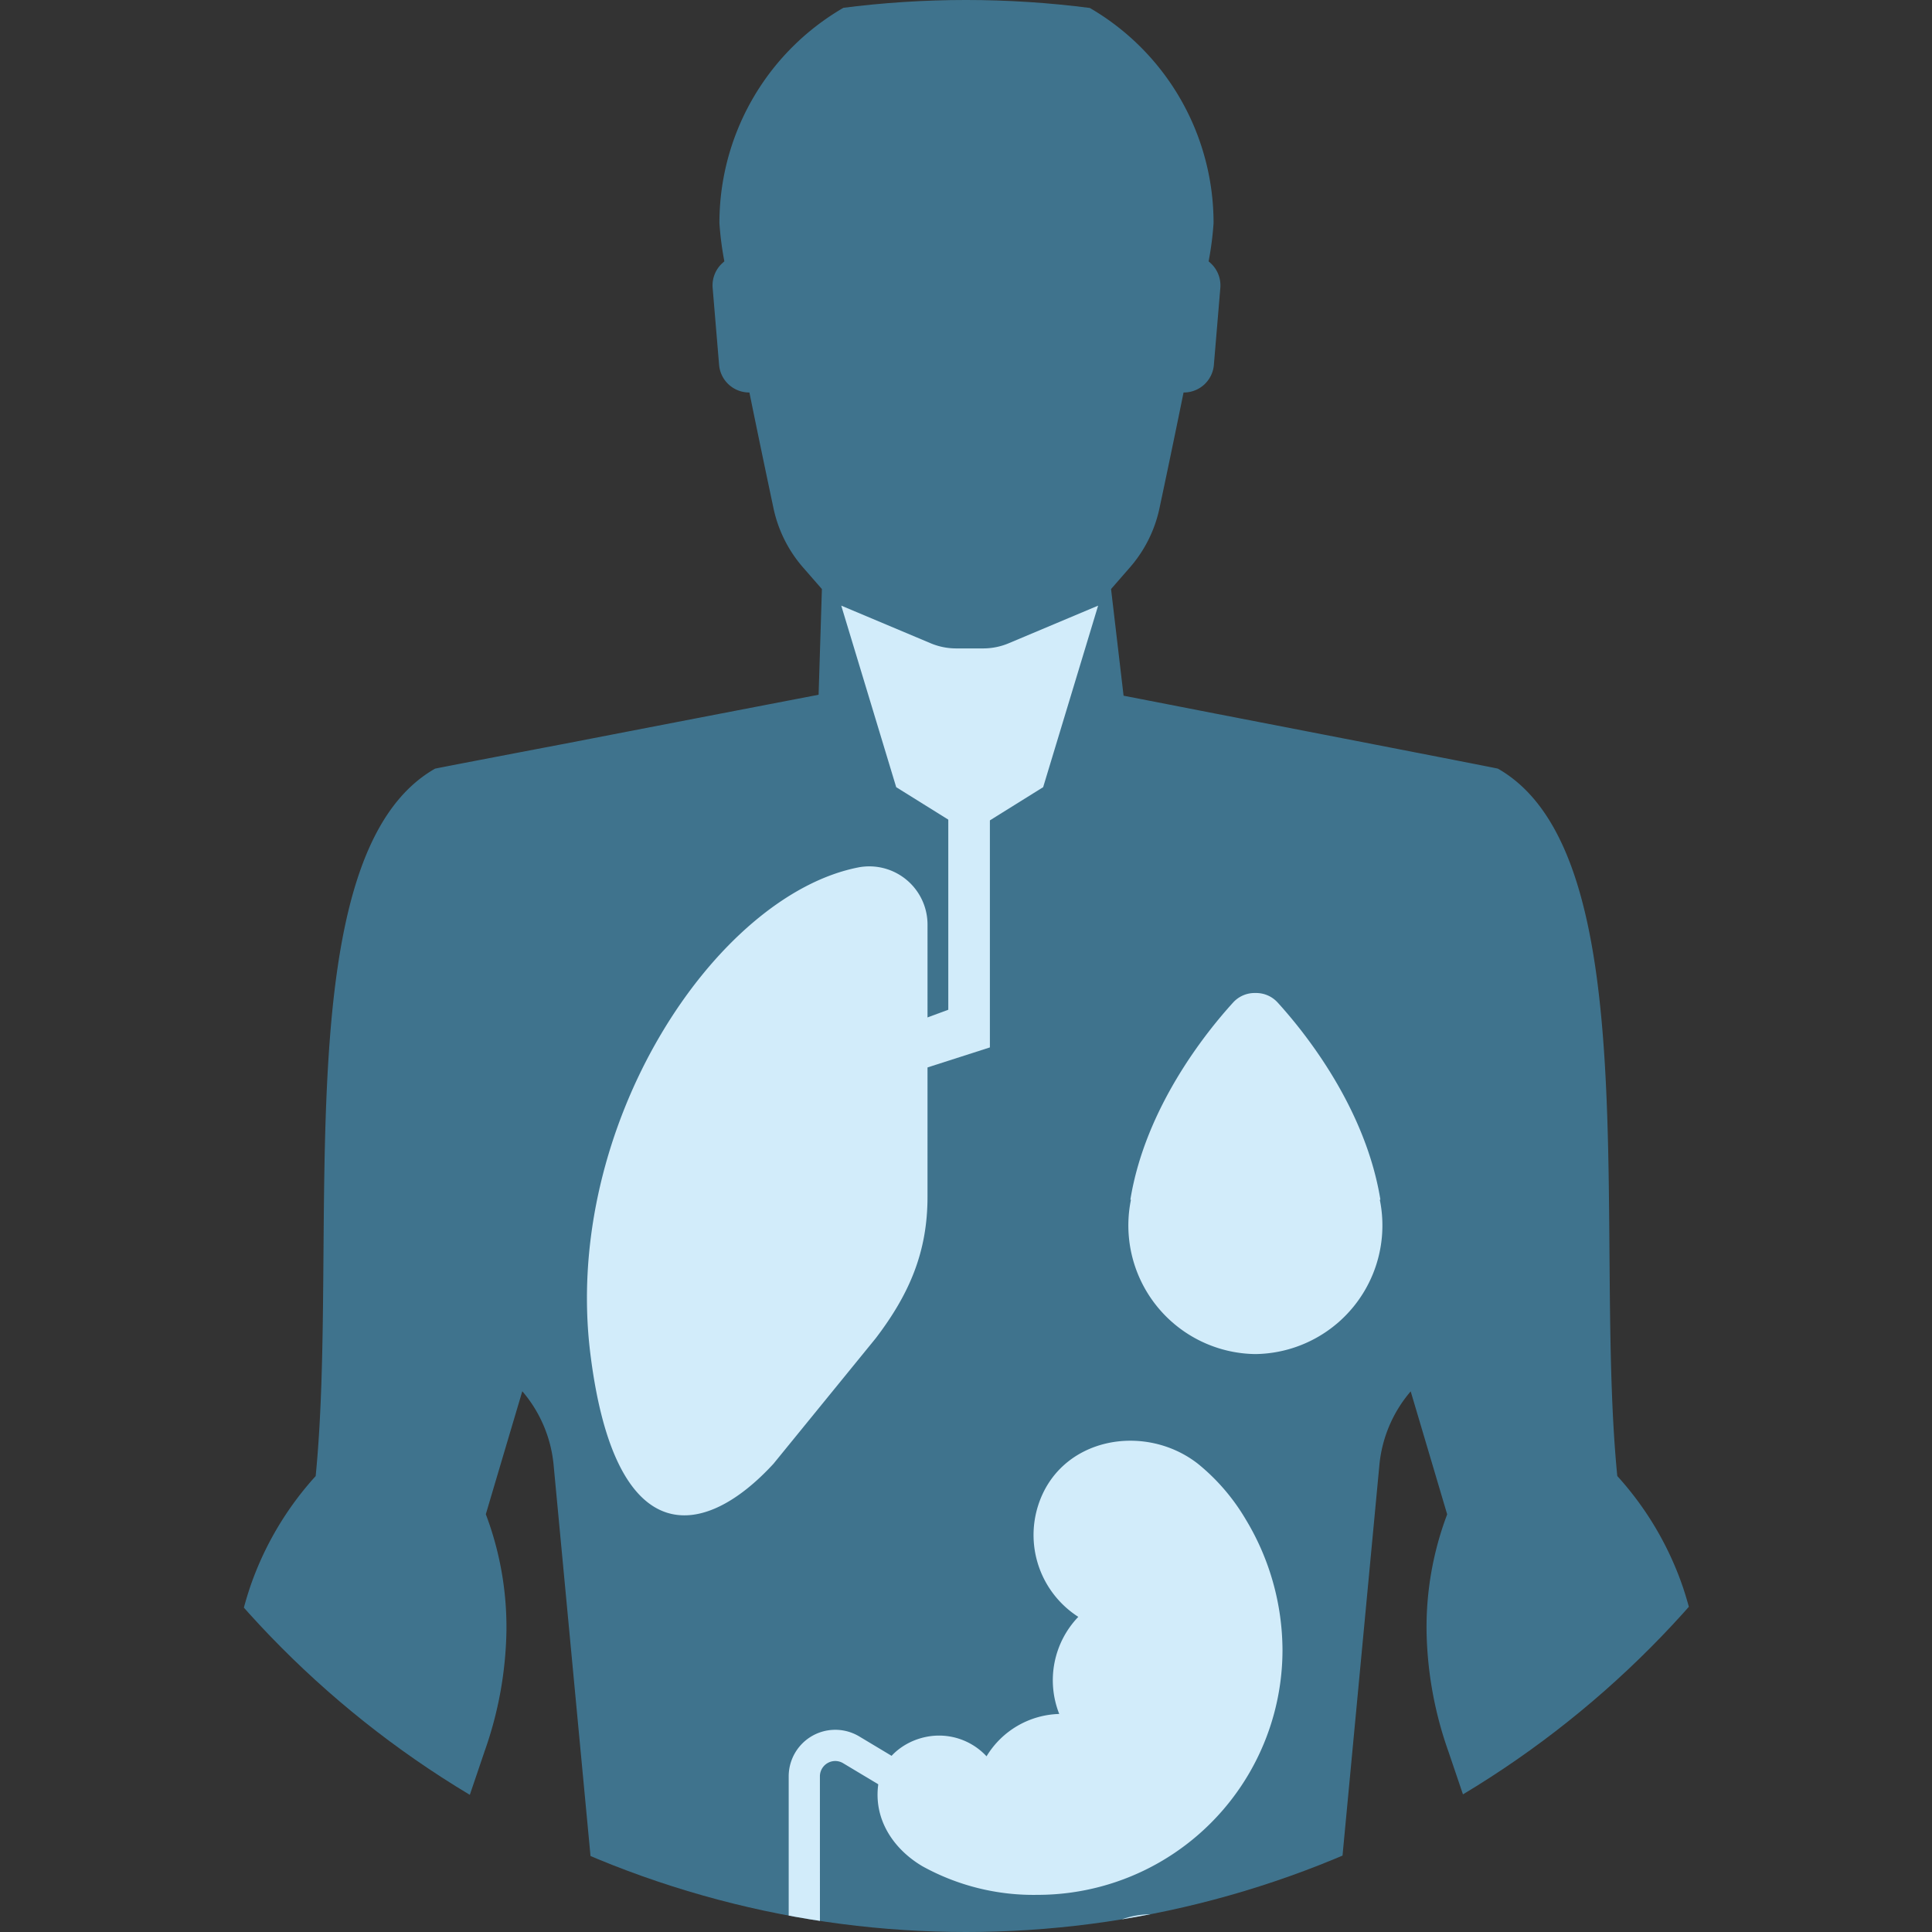 <?xml version="1.0" encoding="UTF-8"?> <svg xmlns="http://www.w3.org/2000/svg" xmlns:xlink="http://www.w3.org/1999/xlink" width="191" height="191" viewBox="0 0 191 191"><rect x="0" y="0" width="191" height="191" fill="#333333" stroke="none"/><defs><style>.a{fill:#eaeaea;}.b{fill:none;}.c{clip-path:url(#a);}.d{clip-path:url(#b);}.e{fill:#4cb4e9;opacity:0.5;}.f{fill:url(#c);}.g{fill:#d2ecfa;}.h{fill:#d1d1d1;}</style><clipPath id="a"><circle class="a" cx="95.5" cy="95.5" r="95.5" transform="translate(190 3625)"></circle></clipPath><clipPath id="b"><rect class="b" width="181.664" height="354.239"></rect></clipPath><linearGradient id="c" x1="0.5" y1="0.923" x2="0.5" y2="0.083" gradientUnits="objectBoundingBox"><stop offset="0.116" stop-color="#fff"></stop><stop offset="0.305" stop-color="#fff" stop-opacity="0.745"></stop><stop offset="0.558" stop-color="#fff" stop-opacity="0.431"></stop><stop offset="0.766" stop-color="#fff" stop-opacity="0.196"></stop><stop offset="0.919" stop-color="#fff" stop-opacity="0.055"></stop><stop offset="1" stop-color="#fff" stop-opacity="0"></stop></linearGradient></defs><g class="c" transform="translate(-190 -3625)"><g transform="translate(-96.828 3451.149)"><g transform="translate(291.996 166.936)"><g class="d" transform="translate(0 0)"><path class="e" d="M477.808,431.431s-6.738-31.215-7.5-34.83l-.416-47.015a37.387,37.387,0,0,0-1.872-11.87,31.484,31.484,0,0,0-6.526-11.1c-2.349-23.79,3-61.5-11.8-69.932-.074-.042-16.962-3.319-27.938-5.446-5.188-1.012-9.071-1.767-9.071-1.767l-1.238-10.545,1.862-2.134a13.018,13.018,0,0,0,2.925-5.854c.6-2.808,1.492-7.067,2.381-11.444l.119,0a2.978,2.978,0,0,0,2.878-2.729l.638-7.608a2.98,2.98,0,0,0-.98-2.467l-.178-.16a31.309,31.309,0,0,0,.489-3.775A24.583,24.583,0,0,0,397.6,178.161v-.017c-.149,0-.3.007-.447.009s-.3-.009-.446-.009v.017a24.582,24.582,0,0,0-23.977,24.593,31.233,31.233,0,0,0,.489,3.775l-.178.16a2.978,2.978,0,0,0-.98,2.467l.637,7.608a2.979,2.979,0,0,0,2.878,2.729l.119,0c.889,4.377,1.785,8.636,2.381,11.444A13.015,13.015,0,0,0,381,236.794l1.862,2.134-.327,10.449s-13.973,2.686-24.56,4.739c-7.256,1.384-13.316,2.545-13.36,2.57-14.8,8.436-9.448,46.142-11.8,69.932a31.487,31.487,0,0,0-6.526,11.1,37.378,37.378,0,0,0-1.872,11.87l-.416,47.015c-.767,3.616-7.5,34.83-7.5,34.83a8.98,8.98,0,0,0,1.213,7.264l2.656,3.985,4.2,12.018s1.806-.046,2.151-2.488l3,4.5a.692.692,0,0,0,1.1.081,5.151,5.151,0,0,0,.644-5.593l-6.6-17.82,1.919-4.439.495,1.3,2.294,6.018a1.486,1.486,0,0,0,1.563.946l1.858-.221a1.485,1.485,0,0,0,1.3-1.287l.661-5.165a14.7,14.7,0,0,0-.334-5.484l-1.4-5.507a.677.677,0,0,1,.074-.512,20.22,20.22,0,0,0,2.584-6.278,13.237,13.237,0,0,0-2.623-10.983l16.25-47.915a37.378,37.378,0,0,0,2.168-11.948,31.565,31.565,0,0,0-2.039-11.514c.966-3.26,2.277-7.681,3.607-12.159a13.066,13.066,0,0,1,3.094,7.271l3.889,41.2c-3.933,16.511-14.612,38.494-16.994,60.892-2.669,25.1,4.337,54.876,17.927,93.6a.681.681,0,0,1,.039.225v21.047a.691.691,0,0,1-.009.109l-1.4,8.625a21.738,21.738,0,0,0,.2,8.036l16.906,84.745a.682.682,0,0,1-.21.649L354.3,664.784a.864.864,0,0,0-.062.062,8.8,8.8,0,0,0-2.214,5.838v1.326a.682.682,0,0,0,.681.682h25.231c5.162,0,5.844-7.443,5.933-9.181a.674.674,0,0,1,.337-.549l2.968-1.73a.756.756,0,0,0,.136-.1,5.358,5.358,0,0,0,1.661-4.467l-1.728-18.008a.719.719,0,0,1,0-.116l5.637-58.71a42.321,42.321,0,0,0-.384-9.664s-3.28-23.261-3.276-23.312l6.3-99.536a.681.681,0,0,1,.305-.521l.956-.628a.673.673,0,0,1,.743,0l.956.628a.682.682,0,0,1,.305.521l6.3,99.536c0,.051-3.276,23.312-3.276,23.312a42.349,42.349,0,0,0-.384,9.664l5.637,58.71a.644.644,0,0,1,0,.116l-1.728,18.008A5.359,5.359,0,0,0,407,661.131a.78.78,0,0,0,.136.1l2.968,1.73a.674.674,0,0,1,.337.549c.089,1.739.771,9.181,5.933,9.181H441.6a.682.682,0,0,0,.681-.682v-1.326a8.8,8.8,0,0,0-2.214-5.838.865.865,0,0,0-.062-.062l-22.377-20.141a.68.68,0,0,1-.21-.649l16.906-84.745a21.73,21.73,0,0,0,.2-8.036l-1.4-8.625a.654.654,0,0,1-.009-.109V521.432a.682.682,0,0,1,.039-.225c13.59-38.727,20.6-68.5,17.927-93.6-2.382-22.4-13.061-44.381-16.994-60.892l3.889-41.2a13.067,13.067,0,0,1,3.094-7.271c1.33,4.478,2.641,8.9,3.607,12.159a31.573,31.573,0,0,0-2.039,11.514,37.384,37.384,0,0,0,2.168,11.948l16.25,47.915a13.237,13.237,0,0,0-2.623,10.983,20.219,20.219,0,0,0,2.584,6.278.679.679,0,0,1,.074.512l-1.4,5.507a14.682,14.682,0,0,0-.334,5.484l.661,5.165a1.485,1.485,0,0,0,1.3,1.287l1.858.221a1.486,1.486,0,0,0,1.563-.946l2.294-6.018.494-1.3,1.92,4.439-6.6,17.82a5.15,5.15,0,0,0,.644,5.593.692.692,0,0,0,1.1-.081l3-4.5c.344,2.442,2.151,2.488,2.151,2.488l4.2-12.018,2.656-3.985A8.98,8.98,0,0,0,477.808,431.431Z" transform="translate(-306.775 -173.778)"></path><rect class="f" width="196.569" height="127.259" transform="translate(-15.882 231.184)"></rect></g></g><g transform="translate(364.799 316.282)"><g transform="translate(0)"><path class="g" d="M533.1,552.582c-5.275-4.122-13.7-2.619-15.819,4.184a9.611,9.611,0,0,0,3.99,10.947,9.056,9.056,0,0,0-1.884,9.6A8.673,8.673,0,0,0,512.2,581.5a6.409,6.409,0,0,0-4.7-2.049c-2.707,0-5.422,1.77-5.934,4.406-.71,3.661,1.341,6.77,4.3,8.514a22.694,22.694,0,0,0,11.373,2.826,24.219,24.219,0,0,0,24.219-24.219,25.137,25.137,0,0,0-3.673-12.965A20.387,20.387,0,0,0,533.1,552.582Z" transform="translate(-492.64 -550.3)"></path><path class="g" d="M481.969,645.932h-3.09V628.264a4.606,4.606,0,0,1,6.976-3.949l7.321,4.392-1.59,2.649-7.321-4.392a1.516,1.516,0,0,0-2.3,1.3Z" transform="translate(-478.879 -595.08)"></path></g></g><path class="g" d="M555.81,691.524a2.74,2.74,0,0,1,1.109-2.2l.213-.158a2.739,2.739,0,0,1,1.631-.538H559.8a15.427,15.427,0,0,0-1.094-1.683c-.123-.164-.234-.334-.341-.506a6.457,6.457,0,0,1,8.662-9.231.15.15,0,0,1,.02.01c.039.025.076.051.115.076l.131.087a16.979,16.979,0,0,1,7.148,17.965.278.278,0,0,1-.021.054,6.457,6.457,0,0,1-12.262.894c-.072-.178-.132-.358-.187-.538l-1.166-2.439h-4.99Z" transform="translate(-161.041 -310.895)"></path><path class="g" d="M459.162,691.524a2.74,2.74,0,0,0-1.109-2.2l-.213-.158a2.738,2.738,0,0,0-1.631-.538h-1.034a15.451,15.451,0,0,1,1.095-1.683c.122-.164.234-.334.341-.506a6.457,6.457,0,0,0-8.662-9.231.148.148,0,0,0-.02.01c-.039.025-.076.051-.115.076l-.13.087a16.979,16.979,0,0,0-7.148,17.965.252.252,0,0,0,.021.054,6.457,6.457,0,0,0,12.262.894c.072-.178.132-.358.187-.538l1.166-2.439h4.99Z" transform="translate(-90.406 -310.895)"></path><path class="g" d="M508.937,676.014a3.762,3.762,0,0,1,0-5.42,8.664,8.664,0,0,0-11.882.011,3.765,3.765,0,0,0-5.013,1.406,3.756,3.756,0,0,0-5.04.963,3.763,3.763,0,0,0-5.4,0,3.757,3.757,0,0,0-5.041-.963,3.764,3.764,0,0,0-5.013-1.406,3.766,3.766,0,0,0-4.729-1.667,6.175,6.175,0,0,0-6,9.786,10.491,10.491,0,0,1-1.152,8.13,3.762,3.762,0,0,1,0,5.42,3.762,3.762,0,0,1,0,5.42,3.763,3.763,0,0,1,0,5.42,5.3,5.3,0,0,0,6.388-8.13,10.491,10.491,0,0,1,1.152-8.13,3.763,3.763,0,0,1,0-5.42,3.724,3.724,0,0,1,0-5.386,3.746,3.746,0,0,0,2.815-.294,3.763,3.763,0,0,0,5.3,1.369,3.763,3.763,0,0,0,5.942.706,3.76,3.76,0,0,0,6.075,0,3.764,3.764,0,0,0,5.942-.706,3.762,3.762,0,0,0,5.3-1.369,2.839,2.839,0,0,1,3.966,2.97,10.491,10.491,0,0,1-1.152,8.13,3.762,3.762,0,0,1,0,5.42,3.762,3.762,0,0,1,0,5.42,3.763,3.763,0,0,1,0,5.42,3.752,3.752,0,0,0,.482,1.842l-.037,0a3.768,3.768,0,0,0-3.734,3.276,3.753,3.753,0,0,0-4.987.454,3.757,3.757,0,0,0-5.075-1.767,4.448,4.448,0,0,0-8.2,2.4c0,2.458,1.993,11.537,4.451,11.537,1.593,0,2.99-3.813,3.776-7.166a3.75,3.75,0,0,0,4.387-.816,3.765,3.765,0,0,0,7.14-1.115,3.767,3.767,0,0,0,5.527-4.871l.038,0a274.659,274.659,0,0,1,3.77-9.19,3.762,3.762,0,0,1,0-5.42,3.762,3.762,0,0,1,0-5.42,3.763,3.763,0,0,1,0-5.42,3.762,3.762,0,0,1,0-5.42Z" transform="translate(-102.349 -305.148)"></path><path class="h" d="M530.579,812.274V795.532a15.043,15.043,0,0,0-15.043-15.043h-8.062a2.439,2.439,0,0,0-2.42,2.127c-.578,4.445-.827,14.924,7.814,22.345l.309,2.967a7.366,7.366,0,0,0,3.512,5.537l6.9,4.031,1.226-2.98-1.808-1.181,1.287-2.453A48.889,48.889,0,0,0,530.579,812.274Z" transform="translate(-129.91 -374.533)"></path><path class="h" d="M503.491,763.1a8.2,8.2,0,0,0-11.22-2.922l-6.787,3.983a27.567,27.567,0,0,0-26.384-.08l-6.651-3.9a8.2,8.2,0,1,0-8.3,14.143l2.4,1.411a3.363,3.363,0,0,0-.2,1.137c0,2.551,2.926,4.619,6.535,4.619s6.535-2.068,6.535-4.619-2.926-4.619-6.535-4.619a8.238,8.238,0,0,0-4.294,1.138l-2.9-1.7a5.145,5.145,0,1,1,5.207-8.875l8.165,4.791a27.544,27.544,0,0,0,6.634,11.682l2.651,17.975a3.488,3.488,0,0,0,3.451,2.979h.83a3.488,3.488,0,0,0,3.451-2.979l2.652-17.975a27.552,27.552,0,0,0,6.577-11.484l8.5-4.988a5.145,5.145,0,1,1,5.207,8.875l-2.9,1.7a8.238,8.238,0,0,0-4.294-1.138c-3.61,0-6.536,2.068-6.536,4.619s2.926,4.619,6.536,4.619,6.535-2.068,6.535-4.619a3.353,3.353,0,0,0-.2-1.137l2.4-1.411A8.209,8.209,0,0,0,503.491,763.1Z" transform="translate(-90.409 -361.441)"></path><circle class="b" cx="3.142" cy="3.142" r="3.142" transform="translate(405.031 291.896)"></circle><path class="g" d="M589.936,457.135l.053-.031c-1.487-9.137-7.539-16.61-10.167-19.492a2.863,2.863,0,0,0-2.178-.928h-.025a2.864,2.864,0,0,0-2.178.928c-2.628,2.881-8.68,10.354-10.167,19.492l.053.031a12.718,12.718,0,0,0,12.292,15.243h.025a12.718,12.718,0,0,0,12.292-15.243Z" transform="translate(-166.695 -164.662)"></path><path class="g" d="M461.349,437.2c0,5.466-1.8,9.627-5.11,13.972l-10.117,12.418c-7,7.614-15.682,8.707-18.108-10.906-2.788-22.536,12.413-45.356,26.574-48.065a5.758,5.758,0,0,1,6.762,5.707Z" transform="translate(-82.826 -145.03)"></path><path class="g" d="M514.41,386.1v21.363l-3.172,1.169v4.892l7.285-2.337V386.1Z" transform="translate(-133.833 -133.787)"></path><path class="g" d="M506.25,342.61h-2.675a6.5,6.5,0,0,1-2.52-.509l-8.84-3.72,5.433,17.947,5.443,3.392a3.444,3.444,0,0,0,1.821.521h0a3.443,3.443,0,0,0,1.821-.521l5.443-3.392,5.434-17.947-8.84,3.72A6.5,6.5,0,0,1,506.25,342.61Z" transform="translate(-122.22 -104.656)"></path></g></g></svg> 